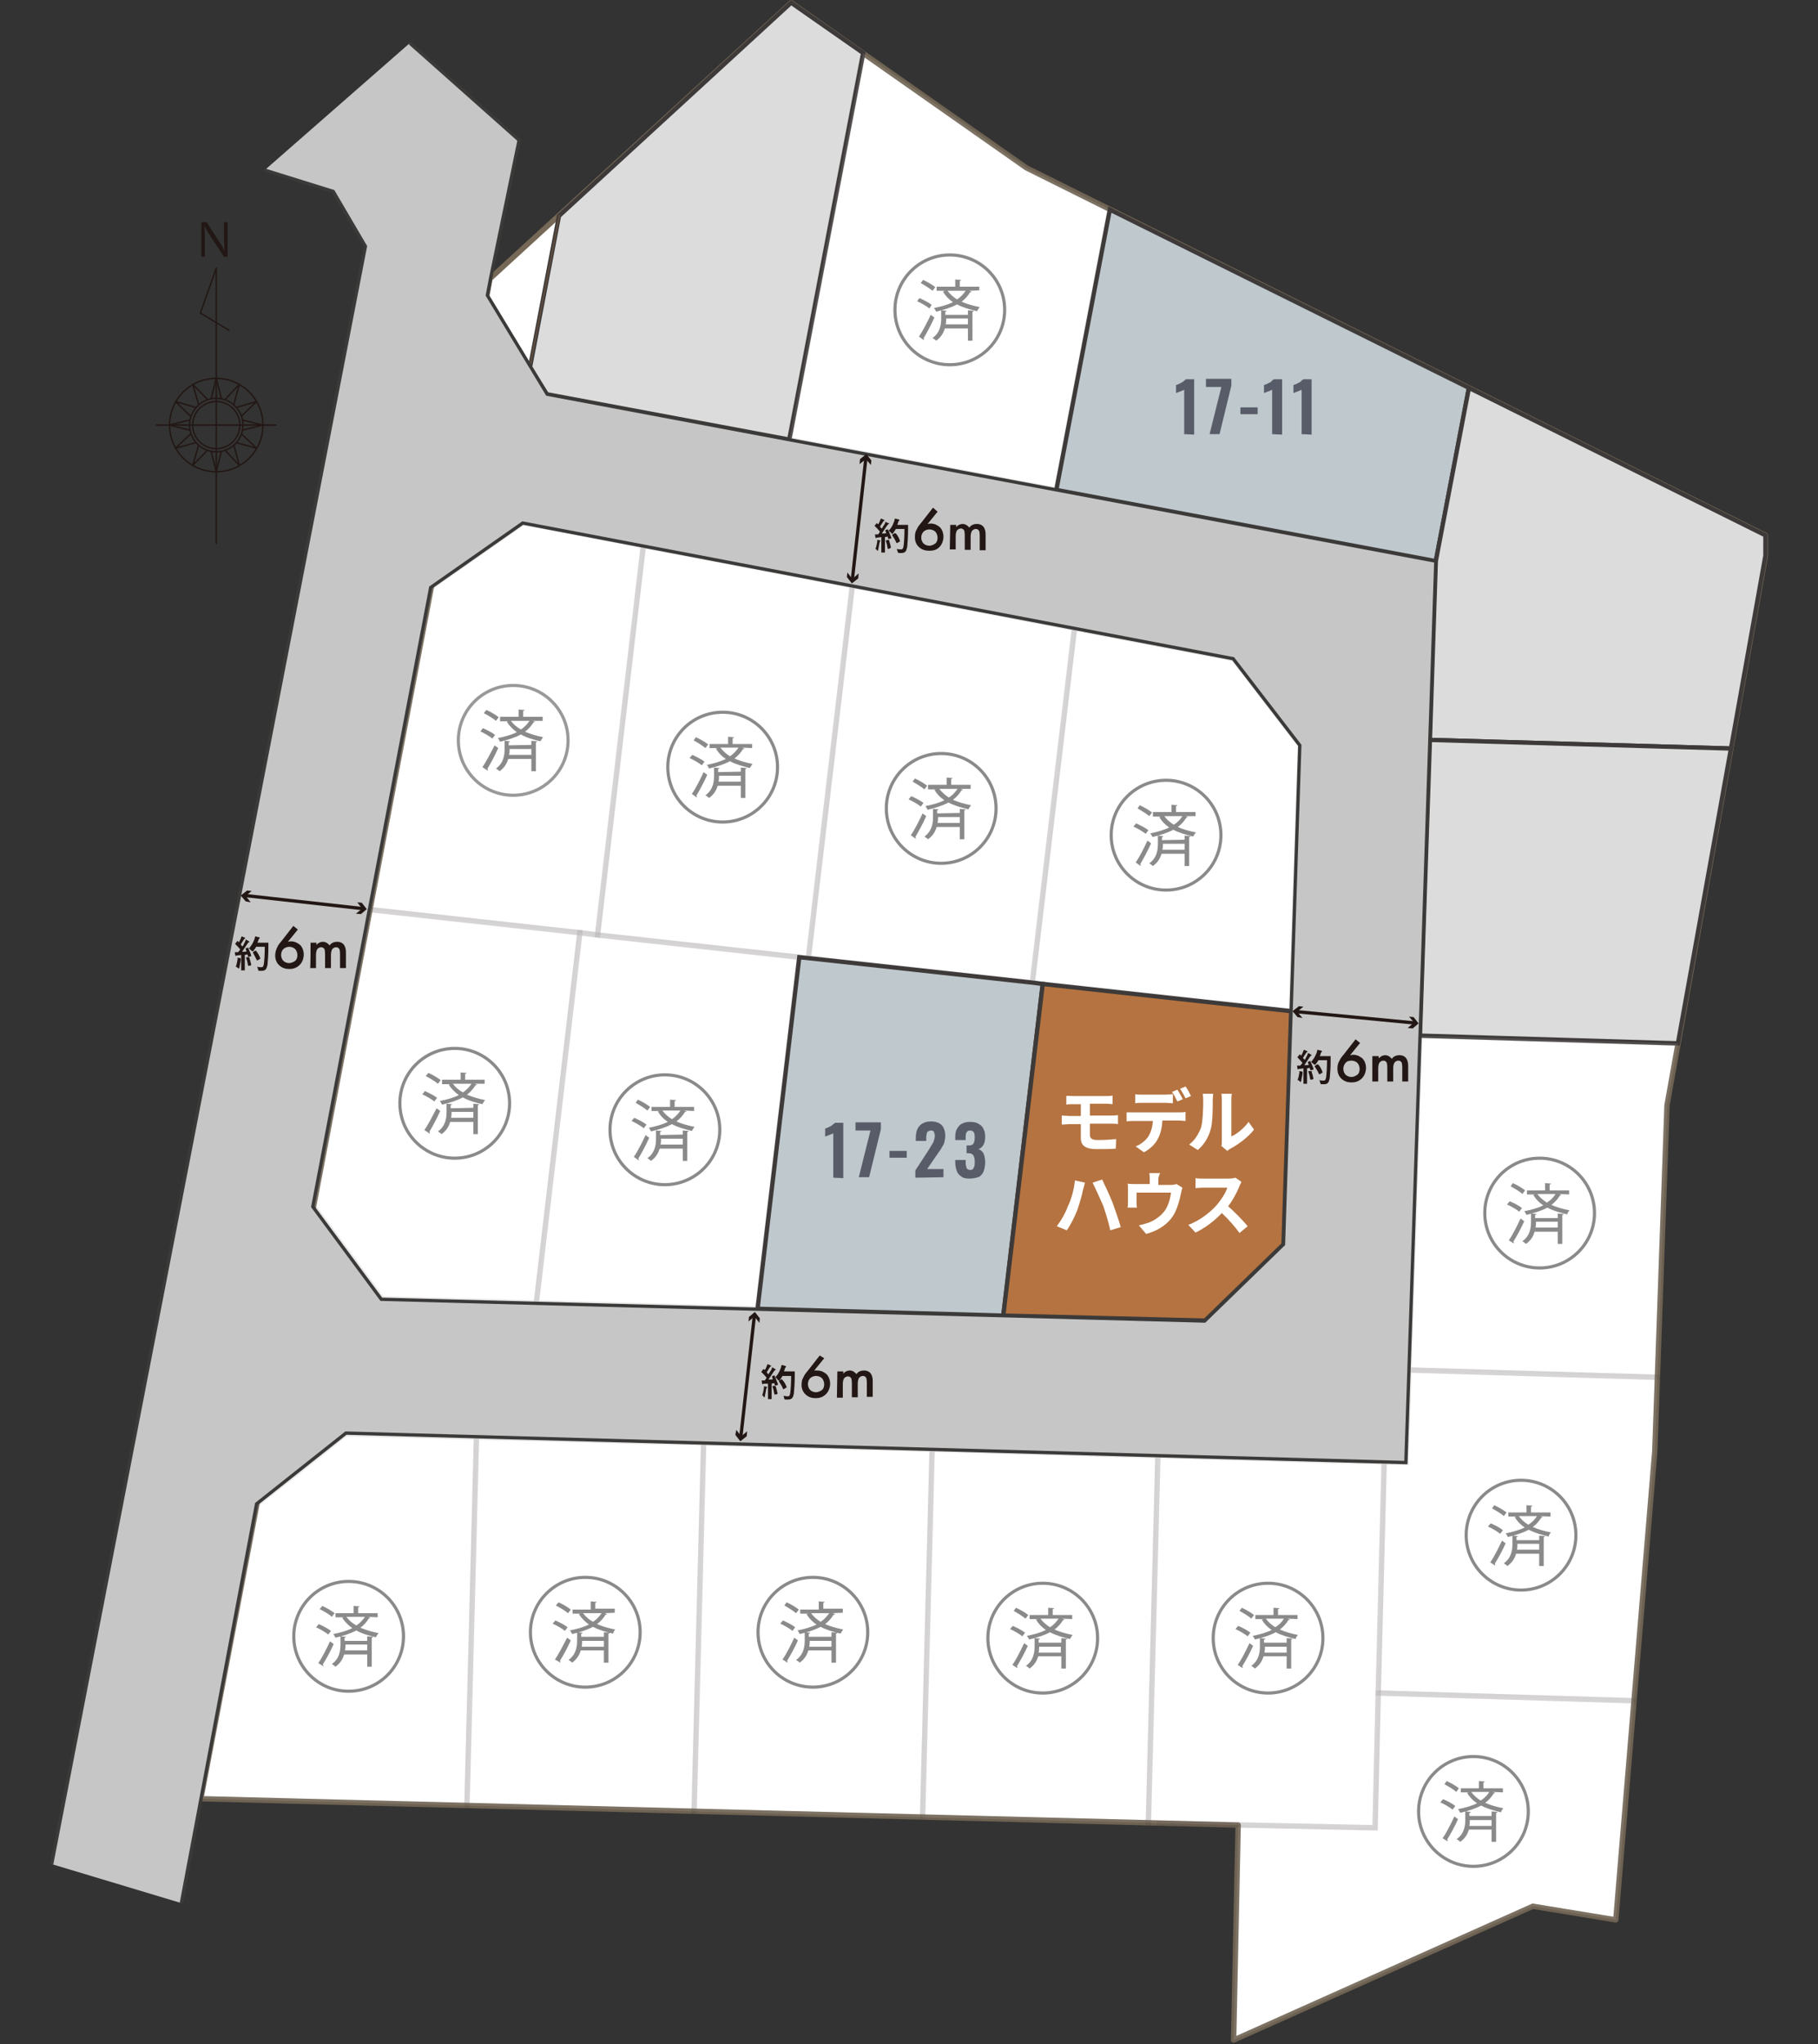 <?xml version="1.0" encoding="utf-8"?>
<!-- Generator: Adobe Illustrator 28.1.0, SVG Export Plug-In . SVG Version: 6.00 Build 0)  -->
<svg version="1.1" id="レイヤー_1" xmlns="http://www.w3.org/2000/svg" xmlns:xlink="http://www.w3.org/1999/xlink" x="0px"
	 y="0px" viewBox="0 0 401 450.6" style="enable-background:new 0 0 401 450.6;" xml:space="preserve">
<rect x="0" y="0" width="401" height="450.6" fill="#333333" stroke="none"/>
<style type="text/css">
	.st0{fill:#FFFFFF;}
	.st1{fill:none;stroke:#756856;stroke-width:1.18;stroke-linecap:round;stroke-linejoin:round;}
	.st2{opacity:0.14;fill:#060001;enable-background:new    ;}
	.st3{fill:none;stroke:#3D3A39;stroke-width:0.95;stroke-miterlimit:10;}
	.st4{opacity:0.12;fill:#FFFFFF;stroke:#3D3A39;stroke-width:1.18;stroke-miterlimit:10;enable-background:new    ;}
	.st5{fill:#DDE8EC;}
	.st6{fill:#C88047;}
	.st7{opacity:0.1;fill:#060001;enable-background:new    ;}
	.st8{fill:none;stroke:#5D4C3F;stroke-width:0.37;stroke-miterlimit:10;}
	.st9{fill:#D7D7D7;}
	.st10{opacity:0.2;fill:#838483;enable-background:new    ;}
	.st11{fill:none;stroke:#3B3A39;stroke-width:0.73;stroke-miterlimit:10;}
	.st12{fill:none;stroke:#221714;stroke-width:0.31;stroke-linecap:round;stroke-linejoin:round;}
	.st13{fill:#221714;}
	.st14{fill:none;stroke:#8A8A8A;stroke-width:0.69;stroke-miterlimit:10;}
	.st15{fill:#8A8A8A;}
	.st16{fill:none;stroke:#99999A;stroke-width:0.69;stroke-miterlimit:10;}
	.st17{fill:#585C69;}
	.st18{fill:none;}
	.st19{fill:none;stroke:#221714;stroke-width:0.73;stroke-miterlimit:10;}
</style>
<g>
	<g id="_レイヤー_2">
		<g id="_レイヤー_3">
			<g>
				<g>
					<polygon class="st0" points="44.3,396.5 108.1,61.4 174.5,0.6 226.4,37 389.4,118 389.4,122.5 367.7,243.6 365,319.9 
						356.4,423.2 338.1,420.2 272.1,449.7 273.1,402.3 					"/>
					<polygon class="st1" points="44.3,396.5 108.1,61.4 174.5,0.6 226.4,37 389.4,118 389.4,122.5 367.7,243.6 365,319.9 
						356.4,423.2 338.1,420.2 272.1,449.7 273.1,402.3 					"/>
				</g>
				<g>
					<g>
						<polygon class="st0" points="190.4,11.7 174.1,96.9 120.6,86.9 116.9,81 123.3,47.6 174.5,0.6 						"/>
						<g>
							<polygon class="st2" points="190.4,11.7 174.1,96.9 120.6,86.9 116.9,81 123.3,47.6 174.5,0.6 							"/>
						</g>
					</g>
					<polygon class="st3" points="190.4,11.7 174.1,96.9 120.6,86.9 116.9,81 123.3,47.6 174.5,0.6 					"/>
				</g>
				<polygon class="st4" points="244.8,46.2 233,108 174.1,96.9 190.4,11.7 226.4,37 				"/>
				<g>
					<g>
						<polygon class="st5" points="324,85.5 316.7,123.7 233,108 244.8,46.2 						"/>
						<g>
							<polygon class="st2" points="324,85.5 316.7,123.7 233,108 244.8,46.2 							"/>
						</g>
					</g>
					<polygon class="st3" points="324,85.5 316.7,123.7 233,108 244.8,46.2 					"/>
				</g>
				<g>
					<g>
						<polygon class="st0" points="389.4,118 389.4,122.5 381.8,165 315.4,163.1 316.7,123.7 324,85.5 						"/>
						<g>
							<polygon class="st2" points="389.4,118 389.4,122.5 381.8,165 315.4,163.1 316.7,123.7 324,85.5 							"/>
						</g>
					</g>
					<polygon class="st3" points="389.4,118 389.4,122.5 381.8,165 315.4,163.1 316.7,123.7 324,85.5 					"/>
				</g>
				<g>
					<g>
						<polygon class="st0" points="381.8,165 370.1,230 313.2,228.3 315.4,163.1 						"/>
						<g>
							<polygon class="st2" points="381.8,165 370.1,230 313.2,228.3 315.4,163.1 							"/>
						</g>
					</g>
					<polygon class="st3" points="381.8,165 370.1,230 313.2,228.3 315.4,163.1 					"/>
				</g>
				<polygon class="st4" points="370.1,230 367.7,243.6 365.6,303.6 310.8,302 313.2,228.3 				"/>
				<polygon class="st4" points="365.6,303.6 365,319.9 360.4,374.9 304,373.2 305.3,322.3 310.1,322.4 310.8,302 				"/>
				<polygon class="st4" points="360.4,374.9 356.4,423.2 338.1,420.2 272.1,449.7 273.1,402.3 255.1,401.9 303.3,402.9 304,373.2 
									"/>
				<polygon class="st4" points="286.8,164.3 284.8,222.9 230,216.9 227.7,216.6 237,138.5 272.1,145.2 				"/>
				<polygon class="st4" points="237,138.5 227.7,216.6 178.3,211.2 188,129.1 				"/>
				<polygon class="st4" points="188,129.1 178.3,211.2 176.3,211 131.8,206.1 141.9,120.3 				"/>
				<polygon class="st4" points="141.9,120.3 131.8,206.1 127.9,205.6 81.6,200.5 95.1,129.4 115.4,115.2 				"/>
				<polygon class="st4" points="127.9,205.6 118.3,287.2 84.2,286.3 69.2,266 81.6,200.5 				"/>
				<polygon class="st4" points="176.3,211 167.1,288.5 118.3,287.2 127.9,205.6 131.8,206.1 				"/>
				<g>
					<g>
						<polygon class="st5" points="230,216.9 221.3,290 167.1,288.5 176.3,211 178.3,211.2 227.7,216.6 						"/>
						<g>
							<polygon class="st2" points="230,216.9 221.3,290 167.1,288.5 176.3,211 178.3,211.2 227.7,216.6 							"/>
						</g>
					</g>
					<polygon class="st3" points="230,216.9 221.3,290 167.1,288.5 176.3,211 178.3,211.2 227.7,216.6 					"/>
				</g>
				<g>
					<g>
						<polygon class="st6" points="284.8,222.9 283.1,274.3 265.8,291.1 221.3,290 230,216.9 						"/>
						<g>
							<polygon class="st7" points="284.8,222.9 283.1,274.3 265.8,291.1 221.3,290 230,216.9 							"/>
						</g>
					</g>
					<polygon class="st3" points="284.8,222.9 283.1,274.3 265.8,291.1 221.3,290 230,216.9 					"/>
				</g>
				<polygon class="st4" points="105.1,316.8 103,398 44.3,396.5 56.7,331.5 76.3,316 				"/>
				<polygon class="st4" points="155.2,318.1 153.1,399.3 103,398 105.1,316.8 				"/>
				<polygon class="st4" points="205.6,319.5 203.5,400.6 153.1,399.3 155.2,318.1 				"/>
				<polygon class="st4" points="255.4,320.9 253.3,401.8 203.5,400.6 205.6,319.5 				"/>
				<polygon class="st4" points="305.3,322.3 304,373.2 303.3,402.9 255.1,401.9 253.3,401.8 255.4,320.9 				"/>
				<line class="st8" x1="116.9" y1="80.8" x2="123.4" y2="47.3"/>
				<g>
					<g>
						<path class="st9" d="M58.4,37.5l15.1,4.7l7.1,12.1L11.4,410.9l28.6,8.6l16.6-88l19.7-15.6l233.8,6.5l6.6-198.7l-196-36.8
							l-13.2-21.8l0.7-3.7l6.3-30.5L90.4,9.5L58.4,37.5L58.4,37.5z M283.1,274.3l-17.4,16.9l-181.6-4.8l-15.1-20.4l26-136.5
							l20.3-14.2l156.7,29.9l14.7,19.1L283.1,274.3L283.1,274.3z"/>
						<g>
							<path class="st10" d="M58.4,37.5l15.1,4.7l7.1,12.1L11.4,410.9l28.6,8.6l16.6-88l19.7-15.6l233.8,6.5l6.6-198.7l-196-36.8
								l-13.2-21.8l0.7-3.7l6.3-30.5L90.4,9.5L58.4,37.5L58.4,37.5z M283.1,274.3l-17.4,16.9l-181.6-4.8l-15.1-20.4l26-136.5
								l20.3-14.2l156.7,29.9l14.7,19.1L283.1,274.3L283.1,274.3z"/>
						</g>
					</g>
					<path class="st11" d="M40,419.5l16.6-88l19.7-15.6l233.8,6.5l6.6-198.7l-196-36.8l-13.2-21.8l0.7-3.7l6.3-30.5L90.4,9.5
						 M58.4,37.5l15.1,4.7l7.1,12.1L11.4,410.9 M283.1,274.3l-17.4,16.9l-181.6-4.8l-15.1-20.4l26-136.5l20.3-14.2l156.7,29.9
						l14.7,19.1L283.1,274.3L283.1,274.3z"/>
				</g>
				<g>
					<polyline class="st12" points="47.7,119.8 47.7,59.1 44.2,69 50.5,72.8 					"/>
					<g>
						<g>
							<circle class="st12" cx="47.7" cy="93.7" r="10.3"/>
							<circle class="st12" cx="47.7" cy="93.7" r="5.9"/>
							<circle class="st12" cx="47.7" cy="93.7" r="5.2"/>
							<polyline class="st12" points="48.8,87.8 47.7,83.3 46.6,87.8 							"/>
							<polyline class="st12" points="45.7,88 42.5,84.7 43.8,89.1 							"/>
							<polyline class="st12" points="43.1,89.8 38.7,88.5 42,91.7 							"/>
							<polyline class="st12" points="41.8,92.6 37.3,93.7 41.8,94.8 							"/>
							<polyline class="st12" points="42,95.7 38.7,98.8 43.1,97.6 							"/>
							<polyline class="st12" points="43.8,98.2 42.5,102.6 45.7,99.3 							"/>
							<polyline class="st12" points="46.6,99.6 47.7,104 48.8,99.6 							"/>
							<polyline class="st12" points="49.7,99.3 52.8,102.6 51.6,98.2 							"/>
							<polyline class="st12" points="52.2,97.6 56.6,98.8 53.3,95.7 							"/>
							<polyline class="st12" points="53.5,94.8 58,93.7 53.5,92.6 							"/>
							<polyline class="st12" points="53.3,91.7 56.6,88.5 52.2,89.8 							"/>
							<polyline class="st12" points="51.6,89.1 52.8,84.7 49.7,88 							"/>
						</g>
						<line class="st12" x1="34.5" y1="93.7" x2="60.8" y2="93.7"/>
					</g>
					<path class="st13" d="M44.4,49h1.2l2.9,4.5c0.4,0.5,0.7,1.2,1,1.8h0c0-1.3-0.1-2.1-0.1-2.6V49h0.8v7.6h-0.8l-3.4-5.2
						c-0.3-0.5-0.6-1-0.9-1.6h0c0,0.7,0.1,1.7,0.1,2.7v4.1h-0.8L44.4,49L44.4,49z"/>
				</g>
				<g>
					<circle class="st14" cx="209.5" cy="68.3" r="12.1"/>
					<path class="st15" d="M202.8,65.7c0.9,0.4,2.1,1,2.7,1.5L205,68c-0.6-0.5-1.8-1.2-2.7-1.6L202.8,65.7z M202.7,74.2
						c0.8-1.2,1.8-3.1,2.6-4.8l0.8,0.6c-0.7,1.6-1.7,3.4-2.4,4.6c0.1,0.1,0.1,0.2,0.1,0.2s0,0.1,0,0.2L202.7,74.2L202.7,74.2z
						 M203.6,61.7c0.9,0.4,2.1,1.1,2.7,1.6l-0.6,0.8c-0.6-0.5-1.7-1.2-2.6-1.7L203.6,61.7L203.6,61.7z M213.5,69.3v-0.9l1.3,0.1
						c0,0.1-0.1,0.2-0.3,0.2v6.4h-1v-2.7h-5.1c-0.3,1-0.8,1.9-1.9,2.7c-0.2-0.2-0.5-0.4-0.8-0.6c1.7-1.2,1.9-3,1.9-4.3v-1.8l1.2,0.1
						c0,0.1-0.1,0.2-0.3,0.2v0.7H213.5L213.5,69.3z M213.8,64.1l0.5,0.2c0,0.1-0.1,0.1-0.3,0.1c-0.5,0.8-1.1,1.5-1.9,2.1
						c1.1,0.5,2.5,0.9,4,1.2c-0.2,0.2-0.4,0.6-0.6,0.9c-1.6-0.4-3.1-0.8-4.4-1.5c-1.3,0.7-2.9,1.2-4.6,1.6c-0.1-0.2-0.3-0.6-0.5-0.8
						c1.5-0.3,3-0.7,4.2-1.3c-0.9-0.6-1.6-1.3-2.2-2.3l0.4-0.2h-1.8v-0.9h4.1v-1.6l1.3,0.1c0,0.1-0.1,0.2-0.3,0.2v1.3h4.3V64
						L213.8,64.1L213.8,64.1z M208.7,70.2c0,0.3,0,0.8-0.1,1.3h4.9v-1.3H208.7z M209,64.1c0.6,0.8,1.3,1.4,2.1,1.9
						c0.8-0.5,1.4-1.2,1.9-1.9H209L209,64.1z"/>
				</g>
				<g>
					<circle class="st14" cx="207.6" cy="178.2" r="12.1"/>
					<path class="st15" d="M201,175.5c0.9,0.4,2.1,1,2.7,1.5l-0.6,0.8c-0.6-0.5-1.8-1.2-2.7-1.6L201,175.5z M200.9,184.1
						c0.8-1.1,1.8-3.1,2.6-4.8l0.8,0.6c-0.7,1.6-1.7,3.4-2.4,4.6c0.1,0.1,0.1,0.1,0.1,0.2s0,0.1,0,0.2L200.9,184.1L200.9,184.1z
						 M201.8,171.6c0.9,0.4,2.1,1.1,2.7,1.6l-0.6,0.8c-0.6-0.5-1.7-1.2-2.6-1.7L201.8,171.6L201.8,171.6z M211.7,179.2v-0.9l1.3,0.1
						c0,0.1-0.1,0.2-0.3,0.2v6.4h-1v-2.7h-5.1c-0.3,1-0.8,1.9-1.9,2.7c-0.2-0.2-0.5-0.4-0.8-0.6c1.7-1.2,1.9-3,1.9-4.3v-1.8l1.2,0.1
						c0,0.1-0.1,0.2-0.3,0.2v0.7L211.7,179.2L211.7,179.2z M211.9,173.9l0.5,0.2c0,0.1-0.1,0.1-0.3,0.1c-0.5,0.8-1.1,1.5-1.9,2.1
						c1.1,0.5,2.5,0.9,4,1.2c-0.2,0.2-0.4,0.6-0.6,0.9c-1.6-0.4-3.1-0.8-4.4-1.5c-1.3,0.7-2.9,1.2-4.6,1.6c-0.1-0.2-0.3-0.6-0.5-0.8
						c1.5-0.3,3-0.7,4.2-1.3c-0.9-0.6-1.6-1.3-2.2-2.3l0.4-0.1h-1.8V173h4.1v-1.6l1.3,0.1c0,0.1-0.1,0.2-0.3,0.2v1.3h4.3v0.9
						L211.9,173.9L211.9,173.9z M206.9,180.1c0,0.3,0,0.8-0.1,1.3h4.9v-1.3H206.9z M207.2,173.9c0.6,0.8,1.3,1.4,2.1,1.9
						c0.8-0.5,1.4-1.2,1.9-1.9H207.2L207.2,173.9z"/>
				</g>
				<g>
					<circle class="st14" cx="257.2" cy="184.1" r="12.1"/>
					<path class="st15" d="M250.6,181.5c0.9,0.4,2.1,1,2.7,1.5l-0.6,0.8c-0.6-0.5-1.8-1.2-2.7-1.6L250.6,181.5z M250.5,190.1
						c0.8-1.1,1.8-3.1,2.6-4.8l0.8,0.6c-0.7,1.6-1.7,3.4-2.4,4.6c0.1,0.1,0.1,0.1,0.1,0.2s0,0.1,0,0.2L250.5,190.1L250.5,190.1z
						 M251.4,177.5c0.9,0.4,2.1,1.1,2.7,1.6l-0.6,0.8c-0.6-0.5-1.7-1.2-2.6-1.7L251.4,177.5L251.4,177.5z M261.3,185.1v-0.9l1.3,0.1
						c0,0.1-0.1,0.2-0.3,0.2v6.4h-1v-2.7h-5.1c-0.3,1-0.8,1.9-1.9,2.7c-0.2-0.2-0.5-0.4-0.8-0.6c1.7-1.2,1.9-3,1.9-4.3v-1.8l1.2,0.1
						c0,0.1-0.1,0.2-0.3,0.2v0.7L261.3,185.1L261.3,185.1z M261.5,179.9l0.5,0.2c0,0.1-0.1,0.1-0.3,0.1c-0.5,0.8-1.1,1.5-1.9,2.1
						c1.1,0.5,2.5,0.9,4,1.2c-0.2,0.2-0.5,0.6-0.6,0.9c-1.6-0.4-3.1-0.8-4.4-1.5c-1.3,0.7-2.9,1.2-4.6,1.6c-0.1-0.2-0.3-0.6-0.5-0.8
						c1.5-0.3,3-0.7,4.2-1.3c-0.9-0.6-1.6-1.3-2.2-2.3l0.4-0.1h-1.8V179h4.1v-1.6l1.3,0.1c0,0.1-0.1,0.2-0.3,0.2v1.3h4.3v0.9
						L261.5,179.9L261.5,179.9z M256.5,186c0,0.3,0,0.8-0.1,1.3h4.9V186H256.5z M256.8,179.9c0.6,0.8,1.3,1.4,2.1,1.9
						c0.8-0.5,1.5-1.2,1.9-1.9H256.8L256.8,179.9z"/>
				</g>
				<g>
					<circle class="st16" cx="113.2" cy="163.2" r="12.1"/>
					<path class="st15" d="M106.5,160.5c0.9,0.4,2.1,1,2.7,1.5l-0.6,0.8c-0.6-0.5-1.8-1.2-2.7-1.6
						C106,161.3,106.5,160.5,106.5,160.5z M106.4,169.1c0.8-1.1,1.8-3.1,2.7-4.8l0.8,0.6c-0.7,1.6-1.7,3.4-2.4,4.6
						c0.1,0.1,0.1,0.1,0.1,0.2s0,0.1,0,0.2L106.4,169.1L106.4,169.1z M107.3,156.5c0.9,0.4,2.1,1.1,2.7,1.6l-0.6,0.8
						c-0.6-0.5-1.7-1.2-2.7-1.7L107.3,156.5L107.3,156.5z M117.2,164.2v-0.9l1.3,0.1c0,0.1-0.1,0.2-0.3,0.2v6.4h-1v-2.7h-5.1
						c-0.3,1-0.8,1.9-1.9,2.7c-0.2-0.2-0.5-0.4-0.8-0.6c1.7-1.2,1.9-3,1.9-4.3v-1.8l1.2,0.1c0,0.1-0.1,0.2-0.3,0.2v0.7L117.2,164.2
						L117.2,164.2z M117.5,158.9l0.5,0.2c0,0.1-0.2,0.1-0.3,0.1c-0.5,0.8-1.1,1.5-1.9,2.1c1.2,0.5,2.5,0.9,4,1.2
						c-0.2,0.2-0.4,0.6-0.6,0.9c-1.7-0.4-3.1-0.8-4.3-1.5c-1.3,0.7-2.9,1.2-4.6,1.6c-0.1-0.2-0.3-0.6-0.5-0.8c1.5-0.3,3-0.7,4.2-1.3
						c-0.8-0.6-1.6-1.3-2.2-2.3l0.3-0.1h-1.8V158h4.1v-1.6l1.3,0.1c0,0.1-0.1,0.2-0.3,0.2v1.3h4.3v0.9L117.5,158.9L117.5,158.9z
						 M112.4,165.1c0,0.3,0,0.8-0.1,1.3h4.9v-1.3C117.2,165.1,112.4,165.1,112.4,165.1z M112.7,158.9c0.6,0.8,1.3,1.4,2.2,1.9
						c0.8-0.5,1.4-1.2,1.9-1.9C116.7,158.9,112.7,158.9,112.7,158.9z"/>
				</g>
				<g>
					<circle class="st14" cx="159.4" cy="169.1" r="12.1"/>
					<path class="st15" d="M152.7,166.4c0.9,0.4,2.1,1,2.7,1.5l-0.6,0.8c-0.6-0.5-1.8-1.2-2.7-1.6L152.7,166.4z M152.6,175
						c0.8-1.1,1.8-3.1,2.6-4.8l0.8,0.6c-0.7,1.6-1.7,3.4-2.4,4.6c0.1,0.1,0.1,0.1,0.1,0.2s0,0.1,0,0.2L152.6,175L152.6,175z
						 M153.5,162.5c0.9,0.4,2.1,1.1,2.7,1.6l-0.6,0.8c-0.6-0.5-1.7-1.2-2.6-1.7L153.5,162.5L153.5,162.5z M163.4,170.1v-0.9l1.3,0.1
						c0,0.1-0.1,0.2-0.3,0.2v6.4h-1v-2.7h-5.1c-0.3,1-0.8,1.9-1.9,2.7c-0.2-0.2-0.5-0.4-0.8-0.6c1.7-1.2,1.9-3,1.9-4.3v-1.8l1.2,0.1
						c0,0.1-0.1,0.2-0.3,0.2v0.7L163.4,170.1L163.4,170.1z M163.7,164.8l0.5,0.2c0,0.1-0.1,0.1-0.3,0.1c-0.5,0.8-1.1,1.5-1.9,2.1
						c1.1,0.5,2.5,0.9,4,1.2c-0.2,0.2-0.4,0.6-0.6,0.9c-1.6-0.4-3.1-0.8-4.4-1.5c-1.3,0.7-2.9,1.2-4.6,1.6c-0.1-0.2-0.3-0.6-0.5-0.8
						c1.5-0.3,3-0.7,4.2-1.3c-0.9-0.6-1.6-1.3-2.2-2.3l0.4-0.1h-1.8v-0.9h4.1v-1.6l1.3,0.1c0,0.1-0.1,0.2-0.3,0.2v1.3h4.3v0.9
						L163.7,164.8L163.7,164.8z M158.6,171c0,0.3,0,0.8-0.1,1.3h4.9V171H158.6z M158.9,164.8c0.6,0.8,1.3,1.4,2.1,1.9
						c0.8-0.5,1.4-1.2,1.9-1.9H158.9L158.9,164.8z"/>
				</g>
				<g>
					<circle class="st14" cx="179.3" cy="359.8" r="12.1"/>
					<path class="st15" d="M172.7,357.2c0.9,0.4,2.1,1,2.7,1.5l-0.6,0.8c-0.6-0.5-1.8-1.2-2.7-1.6L172.7,357.2z M172.6,365.8
						c0.8-1.1,1.8-3.1,2.6-4.8l0.8,0.6c-0.7,1.6-1.7,3.4-2.4,4.5c0.1,0.1,0.1,0.1,0.1,0.2s0,0.1,0,0.2L172.6,365.8L172.6,365.8z
						 M173.5,353.2c0.9,0.4,2.1,1.1,2.7,1.6l-0.6,0.8c-0.6-0.5-1.7-1.2-2.6-1.7L173.5,353.2L173.5,353.2z M183.4,360.8v-1l1.3,0.1
						c0,0.1-0.1,0.2-0.3,0.2v6.4h-1v-2.7h-5.1c-0.3,1-0.8,1.9-1.9,2.7c-0.2-0.2-0.5-0.4-0.8-0.6c1.7-1.2,1.9-3,1.9-4.3v-1.8l1.2,0.1
						c0,0.1-0.1,0.2-0.3,0.2v0.7L183.4,360.8L183.4,360.8z M183.7,355.6l0.5,0.2c0,0.1-0.1,0.1-0.3,0.1c-0.5,0.8-1.1,1.5-1.9,2.1
						c1.1,0.5,2.5,0.9,4,1.2c-0.2,0.2-0.4,0.6-0.6,0.9c-1.6-0.4-3.1-0.8-4.4-1.5c-1.3,0.7-2.9,1.2-4.6,1.6c-0.1-0.2-0.3-0.6-0.5-0.8
						c1.5-0.3,3-0.7,4.2-1.3c-0.9-0.6-1.6-1.3-2.2-2.3l0.4-0.1h-1.8v-0.9h4.1V353l1.3,0.1c0,0.1-0.1,0.2-0.3,0.2v1.3h4.3v0.9
						L183.7,355.6L183.7,355.6z M178.6,361.7c0,0.3,0,0.8-0.1,1.3h4.9v-1.3H178.6z M178.9,355.6c0.6,0.8,1.3,1.4,2.1,1.9
						c0.8-0.5,1.4-1.2,1.9-1.9H178.9L178.9,355.6z"/>
				</g>
				<g>
					<circle class="st14" cx="230" cy="361.1" r="12.1"/>
					<path class="st15" d="M223.4,358.4c0.9,0.4,2.1,1,2.7,1.5l-0.6,0.8c-0.6-0.5-1.8-1.2-2.7-1.6L223.4,358.4z M223.3,367
						c0.8-1.1,1.8-3.1,2.6-4.8l0.8,0.6c-0.7,1.6-1.7,3.4-2.4,4.5c0.1,0.1,0.1,0.1,0.1,0.2s0,0.1,0,0.2L223.3,367L223.3,367z
						 M224.1,354.4c0.9,0.4,2.1,1.1,2.7,1.6l-0.6,0.8c-0.6-0.5-1.7-1.2-2.6-1.7L224.1,354.4L224.1,354.4z M234.1,362.1v-1l1.3,0.1
						c0,0.1-0.1,0.2-0.3,0.2v6.4h-1v-2.7H229c-0.3,1-0.8,1.9-1.9,2.7c-0.2-0.2-0.5-0.4-0.8-0.6c1.7-1.2,1.9-3,1.9-4.3v-1.8l1.2,0.1
						c0,0.1-0.1,0.2-0.3,0.2v0.7L234.1,362.1L234.1,362.1z M234.3,356.8l0.5,0.2c0,0.1-0.1,0.1-0.3,0.1c-0.5,0.8-1.1,1.5-1.9,2.1
						c1.1,0.5,2.5,0.9,4,1.2c-0.2,0.2-0.4,0.6-0.6,0.9c-1.6-0.4-3.1-0.8-4.4-1.5c-1.3,0.7-2.9,1.2-4.6,1.6c-0.1-0.2-0.3-0.6-0.5-0.8
						c1.5-0.3,3-0.7,4.2-1.3c-0.9-0.6-1.6-1.3-2.2-2.3l0.4-0.1h-1.8v-0.9h4.1v-1.6l1.3,0.1c0,0.1-0.1,0.2-0.3,0.2v1.3h4.3v0.9
						L234.3,356.8L234.3,356.8z M229.2,363c0,0.3,0,0.8-0.1,1.3h4.9V363H229.2z M229.5,356.8c0.6,0.8,1.3,1.4,2.1,1.9
						c0.8-0.5,1.4-1.2,1.9-1.9H229.5L229.5,356.8z"/>
				</g>
				<g>
					<circle class="st14" cx="279.7" cy="361.1" r="12.1"/>
					<path class="st15" d="M273.1,358.4c1,0.4,2.1,1,2.7,1.5l-0.6,0.8c-0.6-0.5-1.8-1.2-2.7-1.6L273.1,358.4z M273,367
						c0.8-1.1,1.8-3.1,2.6-4.8l0.8,0.6c-0.7,1.6-1.7,3.4-2.4,4.5c0.1,0.1,0.1,0.1,0.1,0.2s0,0.1,0,0.2L273,367L273,367z
						 M273.9,354.4c0.9,0.4,2.1,1.1,2.7,1.6l-0.6,0.8c-0.5-0.5-1.7-1.2-2.6-1.7L273.9,354.4L273.9,354.4z M283.8,362.1v-1l1.3,0.1
						c0,0.1-0.1,0.2-0.3,0.2v6.4h-1v-2.7h-5.1c-0.3,1-0.8,1.9-1.9,2.7c-0.2-0.2-0.5-0.4-0.8-0.6c1.7-1.2,1.9-3,1.9-4.3v-1.8l1.2,0.1
						c0,0.1-0.1,0.2-0.3,0.2v0.7L283.8,362.1L283.8,362.1z M284,356.8l0.5,0.2c0,0.1-0.1,0.1-0.3,0.1c-0.5,0.8-1.1,1.5-1.9,2.1
						c1.1,0.5,2.5,0.9,4,1.2c-0.2,0.2-0.5,0.6-0.5,0.9c-1.6-0.4-3.1-0.8-4.4-1.5c-1.3,0.7-2.9,1.2-4.6,1.6c-0.1-0.2-0.3-0.6-0.5-0.8
						c1.5-0.3,3-0.7,4.2-1.3c-0.9-0.6-1.6-1.3-2.2-2.3l0.4-0.1h-1.8v-0.9h4v-1.6l1.3,0.1c0,0.1-0.1,0.2-0.3,0.2v1.3h4.3v0.9
						L284,356.8L284,356.8z M279,363c0,0.3,0,0.8-0.1,1.3h4.9V363H279z M279.2,356.8c0.6,0.8,1.3,1.4,2.1,1.9
						c0.8-0.5,1.5-1.2,1.9-1.9H279.2z"/>
				</g>
				<g>
					<circle class="st14" cx="339.6" cy="267.4" r="12.1"/>
					<path class="st15" d="M333,264.8c1,0.4,2.1,1,2.7,1.5l-0.6,0.8c-0.6-0.5-1.8-1.2-2.7-1.6L333,264.8z M332.8,273.4
						c0.8-1.1,1.8-3.1,2.6-4.8l0.8,0.6c-0.7,1.6-1.7,3.4-2.4,4.5c0.1,0.1,0.1,0.1,0.1,0.2s0,0.1,0,0.2L332.8,273.4L332.8,273.4z
						 M333.7,260.8c0.9,0.4,2.1,1.1,2.7,1.6l-0.6,0.8c-0.5-0.5-1.7-1.2-2.6-1.7L333.7,260.8L333.7,260.8z M343.6,268.5v-1l1.3,0.1
						c0,0.1-0.1,0.2-0.3,0.2v6.4h-1v-2.7h-5.1c-0.3,1-0.8,1.9-1.9,2.7c-0.2-0.2-0.5-0.4-0.8-0.6c1.7-1.2,1.9-3,1.9-4.3v-1.8l1.2,0.1
						c0,0.1-0.1,0.2-0.3,0.2v0.7L343.6,268.5L343.6,268.5z M343.9,263.2l0.5,0.2c0,0.1-0.1,0.1-0.3,0.1c-0.5,0.8-1.1,1.5-1.9,2.1
						c1.1,0.5,2.5,0.9,4,1.2c-0.2,0.2-0.5,0.6-0.5,0.9c-1.6-0.4-3.1-0.8-4.4-1.5c-1.3,0.7-2.9,1.2-4.6,1.6c-0.1-0.2-0.3-0.6-0.5-0.8
						c1.5-0.3,3-0.7,4.2-1.3c-0.9-0.6-1.6-1.3-2.2-2.3l0.4-0.1h-1.8v-0.9h4v-1.6l1.3,0.1c0,0.1-0.1,0.2-0.3,0.2v1.3h4.3v0.9
						L343.9,263.2L343.9,263.2z M338.8,269.3c0,0.3,0,0.8-0.1,1.3h4.9v-1.3H338.8z M339.1,263.2c0.6,0.8,1.3,1.4,2.1,1.9
						c0.8-0.5,1.5-1.2,1.9-1.9H339.1z"/>
				</g>
				<g>
					<circle class="st14" cx="335.5" cy="338.4" r="12.1"/>
					<path class="st15" d="M328.8,335.8c1,0.4,2.1,1,2.7,1.5l-0.6,0.8c-0.6-0.5-1.8-1.2-2.7-1.6L328.8,335.8z M328.7,344.4
						c0.8-1.1,1.8-3.1,2.6-4.8l0.8,0.6c-0.7,1.6-1.7,3.4-2.4,4.5c0.1,0.1,0.1,0.1,0.1,0.2s0,0.1,0,0.2L328.7,344.4L328.7,344.4z
						 M329.6,331.8c0.9,0.4,2.1,1.1,2.7,1.6l-0.6,0.8c-0.5-0.5-1.7-1.2-2.6-1.7L329.6,331.8L329.6,331.8z M339.5,339.5v-1l1.3,0.1
						c0,0.1-0.1,0.2-0.3,0.2v6.4h-1v-2.7h-5.1c-0.3,1-0.8,1.9-1.9,2.7c-0.2-0.2-0.5-0.4-0.8-0.6c1.7-1.2,1.9-3,1.9-4.3v-1.8l1.2,0.1
						c0,0.1-0.1,0.2-0.3,0.2v0.7L339.5,339.5L339.5,339.5z M339.8,334.2l0.5,0.2c0,0.1-0.1,0.1-0.3,0.1c-0.5,0.8-1.1,1.5-1.9,2.1
						c1.1,0.5,2.5,0.9,4,1.2c-0.2,0.2-0.5,0.6-0.5,0.9c-1.6-0.4-3.1-0.8-4.4-1.5c-1.3,0.7-2.9,1.2-4.6,1.6c-0.1-0.2-0.3-0.6-0.5-0.8
						c1.5-0.3,3-0.7,4.2-1.3c-0.9-0.6-1.6-1.3-2.2-2.3l0.4-0.1h-1.8v-0.9h4v-1.6l1.3,0.1c0,0.1-0.1,0.2-0.3,0.2v1.3h4.3v0.9
						L339.8,334.2L339.8,334.2z M334.7,340.3c0,0.3,0,0.8-0.1,1.3h4.9v-1.3H334.7z M335,334.2c0.6,0.8,1.3,1.4,2.1,1.9
						c0.8-0.5,1.5-1.2,1.9-1.9H335z"/>
				</g>
				<g>
					<circle class="st14" cx="325" cy="399.3" r="12.1"/>
					<path class="st15" d="M318.3,396.6c1,0.4,2.1,1,2.7,1.5l-0.6,0.8c-0.6-0.5-1.8-1.2-2.7-1.6L318.3,396.6z M318.2,405.2
						c0.8-1.1,1.8-3.1,2.6-4.8l0.8,0.6c-0.7,1.6-1.7,3.4-2.4,4.5c0.1,0.1,0.1,0.1,0.1,0.2s0,0.1,0,0.2L318.2,405.2L318.2,405.2z
						 M319.1,392.6c0.9,0.4,2.1,1.1,2.7,1.6l-0.6,0.8c-0.5-0.5-1.7-1.2-2.6-1.7L319.1,392.6L319.1,392.6z M329,400.3v-1l1.3,0.1
						c0,0.1-0.1,0.2-0.3,0.2v6.4h-1v-2.7H324c-0.3,1-0.8,1.9-1.9,2.7c-0.2-0.2-0.5-0.4-0.8-0.6c1.7-1.2,1.9-3,1.9-4.3v-1.8l1.2,0.1
						c0,0.1-0.1,0.2-0.3,0.2v0.7L329,400.3L329,400.3z M329.3,395l0.5,0.2c0,0.1-0.1,0.1-0.3,0.1c-0.5,0.8-1.1,1.5-1.9,2.1
						c1.1,0.5,2.5,0.9,4,1.2c-0.2,0.2-0.5,0.6-0.5,0.9c-1.6-0.4-3.1-0.8-4.4-1.5c-1.3,0.7-2.9,1.2-4.6,1.6c-0.1-0.2-0.3-0.6-0.5-0.8
						c1.5-0.3,3-0.7,4.2-1.3c-0.9-0.6-1.6-1.3-2.2-2.3l0.4-0.1h-1.8v-0.9h4v-1.6l1.3,0.1c0,0.1-0.1,0.2-0.3,0.2v1.3h4.3v0.9
						L329.3,395L329.3,395z M324.2,401.2c0,0.3,0,0.8-0.1,1.3h4.9v-1.3H324.2z M324.5,395c0.6,0.8,1.3,1.4,2.1,1.9
						c0.8-0.5,1.5-1.2,1.9-1.9H324.5z"/>
				</g>
				<g>
					<circle class="st14" cx="76.9" cy="360.7" r="12.1"/>
					<path class="st15" d="M70.3,358c0.9,0.4,2.1,1,2.7,1.5l-0.6,0.8c-0.6-0.5-1.8-1.2-2.7-1.6C69.7,358.8,70.3,358,70.3,358z
						 M70.2,366.6c0.8-1.1,1.8-3.1,2.6-4.8l0.8,0.6c-0.7,1.6-1.7,3.4-2.4,4.5c0.1,0.1,0.1,0.1,0.1,0.2s0,0.1,0,0.2L70.2,366.6
						L70.2,366.6z M71.1,354c0.9,0.4,2.1,1.1,2.7,1.6l-0.6,0.8c-0.5-0.5-1.7-1.2-2.7-1.7L71.1,354L71.1,354z M81,361.7v-1l1.3,0.1
						c0,0.1-0.1,0.2-0.3,0.2v6.4h-1v-2.7h-5.1c-0.3,1-0.8,1.9-1.9,2.7c-0.2-0.2-0.5-0.4-0.8-0.6c1.7-1.2,1.9-3,1.9-4.3v-1.8l1.2,0.1
						c0,0.1-0.1,0.2-0.3,0.2v0.7L81,361.7L81,361.7z M81.2,356.4l0.5,0.2c0,0.1-0.2,0.1-0.3,0.1c-0.5,0.8-1.1,1.5-1.9,2.1
						c1.2,0.5,2.5,0.9,4,1.2c-0.2,0.2-0.4,0.6-0.6,0.9c-1.7-0.4-3.1-0.8-4.3-1.5c-1.3,0.7-2.9,1.2-4.6,1.6c-0.1-0.2-0.3-0.6-0.5-0.8
						c1.5-0.3,3-0.7,4.2-1.3c-0.8-0.6-1.6-1.3-2.2-2.3l0.3-0.1H74v-0.9h4v-1.6l1.3,0.1c0,0.1-0.1,0.2-0.3,0.2v1.3h4.3v0.9
						L81.2,356.4L81.2,356.4z M76.2,362.5c0,0.3,0,0.8-0.1,1.3H81v-1.3C81,362.5,76.2,362.5,76.2,362.5z M76.4,356.4
						c0.6,0.8,1.3,1.4,2.2,1.9c0.8-0.5,1.4-1.2,1.9-1.9C80.5,356.4,76.5,356.4,76.4,356.4z"/>
				</g>
				<g>
					<circle class="st14" cx="129.1" cy="359.8" r="12.1"/>
					<path class="st15" d="M122.5,357.2c0.9,0.4,2.1,1,2.7,1.5l-0.6,0.8c-0.6-0.5-1.8-1.2-2.7-1.6
						C121.9,357.9,122.5,357.2,122.5,357.2z M122.4,365.8c0.8-1.1,1.8-3.1,2.7-4.8l0.8,0.6c-0.7,1.6-1.7,3.4-2.4,4.5
						c0.1,0.1,0.1,0.1,0.1,0.2s0,0.1,0,0.2L122.4,365.8L122.4,365.8z M123.2,353.2c0.9,0.4,2.1,1.1,2.7,1.6l-0.6,0.8
						c-0.6-0.5-1.7-1.2-2.7-1.7L123.2,353.2L123.2,353.2z M133.2,360.8v-1l1.3,0.1c0,0.1-0.1,0.2-0.3,0.2v6.4h-1v-2.7h-5.1
						c-0.3,1-0.8,1.9-1.9,2.7c-0.2-0.2-0.5-0.4-0.8-0.6c1.7-1.2,1.9-3,1.9-4.3v-1.8l1.2,0.1c0,0.1-0.1,0.2-0.3,0.2v0.7L133.2,360.8
						L133.2,360.8z M133.4,355.6l0.5,0.2c0,0.1-0.1,0.1-0.3,0.1c-0.5,0.8-1.1,1.5-1.9,2.1c1.1,0.5,2.5,0.9,4,1.2
						c-0.2,0.2-0.4,0.6-0.5,0.9c-1.7-0.4-3.1-0.8-4.4-1.5c-1.3,0.7-2.9,1.2-4.6,1.6c-0.1-0.2-0.3-0.6-0.5-0.8c1.5-0.3,3-0.7,4.2-1.3
						c-0.8-0.6-1.6-1.3-2.2-2.3l0.4-0.1h-1.8v-0.9h4V353l1.3,0.1c0,0.1-0.1,0.2-0.3,0.2v1.3h4.3v0.9L133.4,355.6L133.4,355.6z
						 M128.4,361.7c0,0.3,0,0.8-0.1,1.3h4.9v-1.3C133.2,361.7,128.4,361.7,128.4,361.7z M128.6,355.6c0.6,0.8,1.3,1.4,2.2,1.9
						c0.8-0.5,1.4-1.2,1.9-1.9C132.7,355.6,128.6,355.6,128.6,355.6z"/>
				</g>
				<g>
					<circle class="st14" cx="100.3" cy="243.2" r="12.1"/>
					<path class="st15" d="M93.7,240.5c0.9,0.4,2.1,1,2.7,1.5l-0.6,0.8c-0.6-0.5-1.8-1.2-2.7-1.6C93.2,241.3,93.7,240.5,93.7,240.5z
						 M93.6,249.1c0.8-1.1,1.8-3.1,2.7-4.8l0.8,0.6c-0.7,1.6-1.7,3.4-2.4,4.6c0.1,0.1,0.1,0.1,0.1,0.2s0,0.1,0,0.2L93.6,249.1
						L93.6,249.1z M94.5,236.5c0.9,0.4,2.1,1.1,2.7,1.6l-0.6,0.8c-0.6-0.5-1.7-1.2-2.7-1.7L94.5,236.5L94.5,236.5z M104.4,244.2
						v-0.9l1.3,0.1c0,0.1-0.1,0.2-0.3,0.2v6.4h-1v-2.7h-5.1c-0.3,1-0.8,1.9-1.9,2.7c-0.2-0.2-0.5-0.4-0.8-0.6c1.7-1.2,1.9-3,1.9-4.3
						v-1.8l1.2,0.1c0,0.1-0.1,0.2-0.3,0.2v0.7L104.4,244.2L104.4,244.2z M104.7,238.9l0.5,0.2c0,0.1-0.2,0.1-0.3,0.1
						c-0.5,0.8-1.1,1.5-1.9,2.1c1.2,0.5,2.5,0.9,4,1.2c-0.2,0.2-0.4,0.6-0.6,0.9c-1.7-0.4-3.1-0.8-4.3-1.5c-1.3,0.7-2.9,1.2-4.6,1.6
						c-0.1-0.2-0.3-0.6-0.5-0.8c1.5-0.3,3-0.7,4.2-1.3c-0.8-0.6-1.6-1.3-2.2-2.3l0.3-0.1h-1.8V238h4.1v-1.6l1.3,0.1
						c0,0.1-0.1,0.2-0.3,0.2v1.3h4.3v0.9L104.7,238.9L104.7,238.9z M99.6,245.1c0,0.3,0,0.8-0.1,1.3h4.9v-1.3
						C104.4,245.1,99.6,245.1,99.6,245.1z M99.9,238.9c0.6,0.8,1.3,1.4,2.2,1.9c0.8-0.5,1.4-1.2,1.9-1.9
						C103.9,238.9,99.9,238.9,99.9,238.9z"/>
				</g>
				<g>
					
						<ellipse transform="matrix(7.088906e-02 -0.998 0.998 7.088906e-02 -112.33 377.584)" class="st14" cx="146.5" cy="249.1" rx="12.1" ry="12.1"/>
					<path class="st15" d="M139.9,246.4c0.9,0.4,2.1,1,2.7,1.5l-0.6,0.8c-0.6-0.5-1.8-1.2-2.7-1.6L139.9,246.4z M139.8,255
						c0.8-1.1,1.8-3.1,2.6-4.8l0.8,0.6c-0.7,1.6-1.7,3.4-2.4,4.6c0.1,0.1,0.1,0.1,0.1,0.2s0,0.1,0,0.2L139.8,255L139.8,255z
						 M140.7,242.4c0.9,0.4,2.1,1.1,2.7,1.6l-0.6,0.8c-0.6-0.5-1.7-1.2-2.6-1.7L140.7,242.4L140.7,242.4z M150.6,250.1v-0.9l1.3,0.1
						c0,0.1-0.1,0.2-0.3,0.2v6.4h-1v-2.7h-5.1c-0.3,1-0.8,1.9-1.9,2.7c-0.2-0.2-0.5-0.4-0.8-0.6c1.7-1.2,1.9-3,1.9-4.3v-1.8l1.2,0.1
						c0,0.1-0.1,0.2-0.3,0.2v0.7L150.6,250.1L150.6,250.1z M150.9,244.8l0.5,0.2c0,0.1-0.1,0.1-0.3,0.1c-0.5,0.8-1.1,1.5-1.9,2.1
						c1.1,0.5,2.5,0.9,4,1.2c-0.2,0.2-0.4,0.6-0.6,0.9c-1.6-0.4-3.1-0.8-4.4-1.5c-1.3,0.7-2.9,1.2-4.6,1.6c-0.1-0.2-0.3-0.6-0.5-0.8
						c1.5-0.3,3-0.7,4.2-1.3c-0.9-0.6-1.6-1.3-2.2-2.3l0.4-0.1h-1.8v-0.9h4.1v-1.6l1.3,0.1c0,0.1-0.1,0.2-0.3,0.2v1.3h4.3v0.9
						L150.9,244.8L150.9,244.8z M145.8,251c0,0.3,0,0.8-0.1,1.3h4.9V251H145.8z M146.1,244.8c0.6,0.8,1.3,1.4,2.1,1.9
						c0.8-0.5,1.4-1.2,1.9-1.9H146.1L146.1,244.8z"/>
				</g>
				<g>
					<path class="st17" d="M261.2,95.7v-9.8c-0.1,0.1-0.2,0.1-0.4,0.2c-0.2,0.1-0.3,0.1-0.5,0.2s-0.4,0.1-0.5,0.2
						c-0.2,0.1-0.3,0.1-0.4,0.1v-1.7c0.1-0.1,0.3-0.1,0.5-0.2s0.4-0.2,0.6-0.3s0.4-0.2,0.6-0.4s0.4-0.3,0.5-0.4h1.8v12.2L261.2,95.7
						L261.2,95.7z"/>
					<path class="st17" d="M266.8,95.7l2.6-10.4H266v-1.8h5.6V85L269,95.7H266.8L266.8,95.7z"/>
					<path class="st17" d="M273.6,91.3v-1.5h3.8v1.5H273.6z"/>
					<path class="st17" d="M280.6,95.7v-9.8c-0.1,0.1-0.2,0.1-0.4,0.2c-0.2,0.1-0.3,0.1-0.5,0.2s-0.4,0.1-0.5,0.2
						c-0.2,0.1-0.3,0.1-0.4,0.1v-1.7c0.1-0.1,0.3-0.1,0.5-0.2s0.4-0.2,0.6-0.3c0.2-0.1,0.5-0.2,0.6-0.4s0.4-0.3,0.5-0.4h1.8v12.2
						L280.6,95.7L280.6,95.7z"/>
					<path class="st17" d="M287.1,95.7v-9.8c-0.1,0.1-0.2,0.1-0.4,0.2c-0.2,0.1-0.3,0.1-0.5,0.2s-0.4,0.1-0.5,0.2
						c-0.2,0.1-0.3,0.1-0.4,0.1v-1.7c0.1-0.1,0.3-0.1,0.5-0.2s0.4-0.2,0.6-0.3c0.2-0.1,0.5-0.2,0.6-0.4s0.4-0.3,0.5-0.4h1.8v12.2
						L287.1,95.7L287.1,95.7z"/>
				</g>
				<g>
					<path class="st17" d="M183.8,259.6v-9.8c-0.1,0.1-0.2,0.1-0.4,0.2c-0.2,0.1-0.3,0.1-0.5,0.2s-0.4,0.1-0.5,0.2
						c-0.2,0.1-0.3,0.1-0.4,0.1v-1.7c0.1-0.1,0.3-0.1,0.5-0.2s0.4-0.2,0.6-0.3s0.4-0.2,0.6-0.4s0.4-0.3,0.5-0.4h1.8v12.2
						L183.8,259.6L183.8,259.6z"/>
					<path class="st17" d="M189.4,259.6l2.6-10.4h-3.3v-1.8h5.6v1.5l-2.6,10.6H189.4L189.4,259.6z"/>
					<path class="st17" d="M196.2,255.2v-1.5h3.8v1.5H196.2z"/>
					<path class="st17" d="M201.9,259.6v-1.6l3-4.6c0.2-0.3,0.4-0.7,0.6-1c0.2-0.3,0.4-0.6,0.5-1c0.1-0.3,0.2-0.7,0.2-1
						s-0.1-0.7-0.2-0.9s-0.4-0.3-0.6-0.3c-0.3,0-0.5,0.1-0.7,0.2s-0.3,0.4-0.3,0.6c-0.1,0.3-0.1,0.6-0.1,0.9v0.6h-2.3v-0.6
						c0-0.7,0.1-1.4,0.3-1.9s0.6-1,1.1-1.3s1.1-0.5,1.9-0.5c1.1,0,1.9,0.3,2.4,0.8s0.8,1.4,0.8,2.4c0,0.5-0.1,0.9-0.2,1.4
						s-0.4,0.8-0.6,1.2s-0.5,0.8-0.8,1.2l-2.4,3.5h3.6v1.8L201.9,259.6L201.9,259.6z"/>
					<path class="st17" d="M213.9,259.8c-0.8,0-1.5-0.1-1.9-0.5c-0.5-0.3-0.8-0.7-1-1.3c-0.2-0.6-0.3-1.2-0.3-1.9v-0.4h2.3v0.4
						c0,0.4,0,0.7,0.1,1c0.1,0.3,0.1,0.5,0.3,0.6s0.3,0.2,0.6,0.2s0.5-0.1,0.6-0.2s0.2-0.3,0.3-0.6s0.1-0.6,0.1-1
						c0-0.6-0.1-1.1-0.3-1.4s-0.5-0.5-1.1-0.5h-0.4v-1.7h0.4c0.5,0,0.9-0.1,1.1-0.4c0.2-0.3,0.3-0.8,0.3-1.4c0-0.5-0.1-0.9-0.2-1.1
						s-0.4-0.4-0.8-0.4s-0.6,0.1-0.8,0.4s-0.2,0.7-0.2,1.2v0.5h-2.3v-0.7c0-0.7,0.1-1.3,0.4-1.8c0.3-0.5,0.6-0.9,1.1-1.1
						c0.5-0.3,1.1-0.4,1.8-0.4s1.3,0.1,1.8,0.4s0.9,0.6,1.1,1.1c0.3,0.5,0.4,1.1,0.4,1.8s-0.1,1.3-0.4,1.8c-0.3,0.5-0.7,0.8-1.1,0.9
						c0.3,0.1,0.6,0.3,0.8,0.5s0.4,0.5,0.5,0.9s0.2,0.9,0.2,1.4c0,0.7-0.1,1.4-0.3,2c-0.2,0.6-0.6,1-1,1.3
						C215.4,259.6,214.7,259.8,213.9,259.8L213.9,259.8z"/>
				</g>
				<g>
					<line class="st18" x1="187.9" y1="128.6" x2="191.1" y2="100.1"/>
					<g>
						<line class="st19" x1="188" y1="127.8" x2="191" y2="100.9"/>
						<polygon class="st13" points="189.4,126.4 188,127.6 186.9,126.2 186.8,127.2 187.9,128.6 189.3,127.5 						"/>
						<polygon class="st13" points="192.1,102.5 191,101.2 189.6,102.3 189.7,101.2 191.1,100.1 192.2,101.5 						"/>
					</g>
				</g>
				<g>
					<line class="st18" x1="163.3" y1="317.7" x2="166.5" y2="289.2"/>
					<g>
						<line class="st19" x1="163.4" y1="316.8" x2="166.4" y2="290"/>
						<polygon class="st13" points="164.8,315.5 163.5,316.6 162.4,315.2 162.2,316.3 163.3,317.7 164.7,316.6 						"/>
						<polygon class="st13" points="167.5,291.6 166.4,290.2 165.1,291.3 165.2,290.3 166.5,289.2 167.6,290.6 						"/>
					</g>
				</g>
				<g>
					<path class="st13" d="M289.1,234.1c0.2,0.5,0.5,1,0.6,1.5c0,0,0,0.1,0,0.1c0,0.1,0,0.1-0.1,0.1l-0.4,0.1c0,0,0,0-0.1,0
						c0,0-0.1,0-0.1-0.1l-0.1-0.4c-0.1,0-0.3,0-0.6,0.1v2.2l0,1.1c0,0,0,0.1,0,0.1c0,0,0,0-0.1,0h-0.6c0,0-0.1,0-0.1,0
						c0,0,0,0,0-0.1l0-1.1v-2.2l-0.8,0.1c-0.1,0-0.2,0-0.3,0.1c0,0-0.1,0-0.1,0c0,0-0.1-0.1-0.1-0.1c0-0.2-0.1-0.4-0.1-0.7
						c0.2,0,0.4,0,0.5,0c0,0,0.1,0,0.2,0l0.5-0.6c-0.3-0.4-0.7-0.8-1.1-1.2c0,0,0-0.1,0-0.1c0,0,0-0.1,0.1-0.1l0.3-0.4
						c0,0,0.1-0.1,0.1-0.1s0,0,0.1,0.1l0.2,0.2c0.2-0.3,0.3-0.6,0.4-0.8c0.1-0.2,0.1-0.3,0.2-0.5c0.3,0.1,0.5,0.2,0.7,0.3
						c0.1,0,0.1,0.1,0.1,0.1c0,0,0,0.1-0.1,0.1c-0.1,0-0.1,0.1-0.2,0.2c-0.3,0.4-0.5,0.8-0.7,1.1c0.2,0.2,0.3,0.4,0.4,0.4
						c0.2-0.2,0.3-0.6,0.5-0.9c0.1-0.2,0.2-0.4,0.2-0.6c0.3,0.1,0.5,0.3,0.7,0.4c0.1,0,0.1,0.1,0.1,0.1c0,0.1,0,0.1-0.1,0.1
						c-0.1,0-0.1,0.1-0.3,0.3c-0.4,0.6-0.8,1.2-1.2,1.8c0.5,0,0.8,0,1-0.1c-0.1-0.2-0.2-0.4-0.2-0.5c0,0,0-0.1,0-0.1
						c0,0,0-0.1,0.1-0.1l0.4-0.1c0,0,0.1,0,0.1,0C289.1,234.1,289.1,234.1,289.1,234.1L289.1,234.1z M286.2,238.1
						c0.2-0.5,0.3-1,0.4-1.6c0-0.1,0-0.2,0-0.3c0,0,0-0.1,0-0.1c0.4,0.1,0.6,0.1,0.6,0.1c0.1,0,0.1,0.1,0.1,0.1c0,0,0,0.1,0,0.1
						c0,0,0,0.1,0,0.3c-0.1,0.5-0.2,1.1-0.3,1.6c0,0.1-0.1,0.2-0.1,0.2c0,0-0.1,0-0.2-0.1C286.6,238.2,286.4,238.1,286.2,238.1
						L286.2,238.1z M289.2,236.1C289.2,236.1,289.2,236,289.2,236.1c0.1,0,0.1,0,0.1,0.1c0.2,0.6,0.3,1.1,0.4,1.5c0,0,0,0,0,0.1
						c0,0,0,0.1-0.1,0.1l-0.4,0.1c0,0-0.1,0-0.1,0c0,0,0,0-0.1-0.1c-0.1-0.6-0.2-1.1-0.4-1.6c0,0,0-0.1,0-0.1c0,0,0-0.1,0.1-0.1
						L289.2,236.1L289.2,236.1z M289.2,234.1c0.5-0.6,0.9-1.2,1.2-2c0.1-0.2,0.1-0.5,0.2-0.7c0.3,0.1,0.5,0.1,0.8,0.2
						c0.1,0,0.2,0.1,0.2,0.1s0,0.1-0.1,0.2c-0.1,0.1-0.2,0.2-0.2,0.4c-0.1,0.2-0.1,0.4-0.2,0.5h1.5l0.8,0c0.1,0,0.1,0,0.1,0.1
						c0,0.1,0,0.4,0,0.7c0,1.8-0.1,3.1-0.2,4.1c-0.1,0.4-0.2,0.8-0.4,1c-0.2,0.2-0.5,0.3-0.8,0.3h-0.3c-0.1,0-0.2,0-0.3,0
						c-0.1,0-0.2,0-0.2-0.1c0,0,0-0.1-0.1-0.2c0-0.2-0.1-0.4-0.2-0.6c0.4,0.1,0.7,0.1,0.9,0.1h0.1c0.3,0,0.4-0.2,0.5-0.7
						c0.1-0.8,0.2-2,0.2-3.8h-1.9c-0.2,0.4-0.4,0.6-0.6,0.9c-0.1,0.1-0.1,0.1-0.2,0.1s-0.1-0.1-0.2-0.1
						C289.5,234.3,289.3,234.2,289.2,234.1L289.2,234.1z M290.8,234.7c0.4,0.4,0.7,1,0.9,1.6c0,0,0,0.1,0,0.1c0,0,0,0.1-0.1,0.1
						l-0.5,0.3c0,0-0.1,0-0.1,0c0,0,0,0-0.1-0.1c-0.2-0.5-0.5-1-0.9-1.6c0,0,0-0.1,0-0.1c0,0,0-0.1,0.1-0.1l0.5-0.3
						C290.6,234.6,290.7,234.6,290.8,234.7C290.7,234.6,290.7,234.6,290.8,234.7L290.8,234.7z"/>
					<path class="st13" d="M300,229.9l-2.2,2.7c0.2,0,0.4-0.1,0.6-0.1c1.1,0,1.7,0.5,2.1,0.8c0.5,0.5,0.8,1.3,0.8,2.1
						s-0.3,1.7-0.9,2.3c-0.8,0.8-1.7,0.9-2.3,0.9c-0.8,0-1.6-0.2-2.3-0.9c-0.5-0.5-0.8-1.2-0.8-2.1c0-0.7,0.1-1.2,0.4-1.7
						c0.3-0.7,0.7-1.1,1.1-1.6l2.5-3.2L300,229.9L300,229.9z M296.8,234.3c-0.3,0.3-0.5,0.8-0.5,1.3c0,0.5,0.2,1,0.5,1.3
						c0.3,0.3,0.8,0.5,1.3,0.5c0.4,0,0.9-0.2,1.3-0.5s0.5-0.9,0.5-1.3s-0.2-1-0.5-1.3c-0.3-0.3-0.8-0.5-1.3-0.5
						S297.1,233.9,296.8,234.3z"/>
					<path class="st13" d="M302.8,232.8h1.3v0.5c0.5-0.5,1-0.7,1.4-0.7c0.6,0,1.1,0.3,1.5,0.8c0.5-0.7,1.2-0.8,1.7-0.8
						c0.7,0,1.3,0.3,1.6,0.9c0.1,0.2,0.3,0.6,0.3,1.4v3.5h-1.3v-3.1c0-0.6-0.1-0.9-0.1-1c-0.1-0.2-0.3-0.5-0.8-0.5
						c-0.3,0-0.6,0.2-0.8,0.4c-0.2,0.3-0.3,0.8-0.3,1.3v2.9h-1.3v-3.1c0-0.6-0.1-0.9-0.1-1c-0.1-0.2-0.3-0.5-0.8-0.5
						c-0.3,0-0.6,0.2-0.8,0.4c-0.2,0.3-0.3,0.8-0.3,1.3v2.9h-1.3V232.8z"/>
				</g>
				<g>
					<path class="st13" d="M171,303.6c0.2,0.5,0.4,1,0.6,1.5c0,0,0,0,0,0.1c0,0,0,0.1-0.1,0.1l-0.4,0.1c0,0-0.1,0-0.1,0
						c0,0-0.1,0-0.1-0.1l-0.1-0.4c-0.1,0-0.3,0-0.6,0.1v2.2l0,1.1c0,0,0,0.1,0,0.1c0,0,0,0-0.1,0h-0.6c0,0-0.1,0-0.1,0
						c0,0,0,0,0-0.1l0-1.1v-2.2l-0.8,0c-0.1,0-0.2,0-0.3,0.1c0,0-0.1,0-0.1,0c-0.1,0-0.1,0-0.1-0.1c0-0.2-0.1-0.4-0.1-0.7
						c0.2,0,0.4,0,0.5,0c0.1,0,0.1,0,0.2,0l0.4-0.6c-0.3-0.4-0.7-0.8-1.1-1.2c0,0-0.1-0.1-0.1-0.1s0,0,0.1-0.1l0.3-0.4
						c0,0,0.1-0.1,0.1-0.1s0,0,0.1,0l0.2,0.2c0.2-0.3,0.3-0.5,0.4-0.8c0.1-0.2,0.1-0.3,0.2-0.5c0.3,0.1,0.5,0.2,0.7,0.3
						c0.1,0,0.1,0.1,0.1,0.1c0,0,0,0.1-0.1,0.1c-0.1,0-0.1,0.1-0.2,0.2c-0.3,0.5-0.5,0.8-0.7,1.1c0.2,0.2,0.3,0.4,0.4,0.4
						c0.2-0.2,0.3-0.5,0.6-0.9c0.1-0.2,0.2-0.4,0.2-0.6c0.3,0.1,0.5,0.3,0.7,0.4c0.1,0,0.1,0.1,0.1,0.1c0,0,0,0.1-0.1,0.1
						c-0.1,0-0.1,0.1-0.3,0.3c-0.4,0.6-0.8,1.2-1.2,1.8c0.5,0,0.8,0,1-0.1c-0.1-0.2-0.2-0.4-0.2-0.5c0,0,0,0,0-0.1c0,0,0,0,0.1-0.1
						l0.4-0.1c0,0,0.1,0,0.1,0C170.9,303.6,170.9,303.6,171,303.6L171,303.6z M168.1,307.6c0.2-0.5,0.3-1,0.4-1.6c0-0.1,0-0.2,0-0.3
						c0,0,0-0.1,0-0.1c0.4,0,0.6,0.1,0.6,0.1c0.1,0,0.1,0,0.1,0.1c0,0,0,0.1-0.1,0.1c0,0,0,0.1-0.1,0.3c-0.1,0.5-0.2,1.1-0.3,1.6
						c0,0.1-0.1,0.2-0.1,0.2c0,0-0.1,0-0.2-0.1C168.4,307.7,168.3,307.6,168.1,307.6L168.1,307.6z M171,305.5
						C171,305.5,171.1,305.5,171,305.5c0.1,0,0.1,0,0.1,0.1c0.2,0.6,0.3,1.1,0.4,1.5c0,0,0,0,0,0.1c0,0,0,0.1-0.1,0.1l-0.4,0.1
						c0,0-0.1,0-0.1,0c0,0-0.1,0-0.1-0.1c-0.1-0.6-0.2-1.1-0.4-1.6c0,0,0,0,0-0.1c0,0,0,0,0.1-0.1L171,305.5L171,305.5z M171,303.6
						c0.6-0.6,0.9-1.2,1.2-2c0.1-0.2,0.1-0.5,0.2-0.7c0.3,0,0.5,0.1,0.8,0.2c0.1,0,0.2,0.1,0.2,0.1s0,0.1-0.1,0.2
						c-0.1,0.1-0.2,0.2-0.2,0.4c-0.1,0.2-0.1,0.4-0.2,0.5h1.5l0.8,0c0.1,0,0.1,0,0.1,0.1c0,0.1,0,0.4,0,0.7c0,1.8-0.1,3.1-0.2,4.1
						c-0.1,0.5-0.2,0.8-0.4,1c-0.2,0.2-0.5,0.3-0.8,0.3h-0.3c-0.1,0-0.2,0-0.3,0c-0.1,0-0.2,0-0.2,0c0,0-0.1-0.1-0.1-0.2
						c-0.1-0.2-0.1-0.5-0.2-0.6c0.4,0,0.7,0.1,0.9,0.1h0.1c0.3,0,0.4-0.2,0.5-0.7c0.1-0.8,0.2-2,0.2-3.8h-1.9
						c-0.2,0.4-0.4,0.6-0.6,0.9c-0.1,0.1-0.1,0.1-0.2,0.1s-0.1,0-0.2-0.1C171.3,303.8,171.2,303.7,171,303.6L171,303.6z
						 M172.6,304.2c0.4,0.4,0.7,1,0.9,1.5c0,0,0,0,0,0.1c0,0,0,0.1-0.1,0.1l-0.5,0.3c0,0-0.1,0-0.1,0c0,0-0.1,0-0.1-0.1
						c-0.2-0.5-0.5-1-0.9-1.6c0,0,0-0.1,0-0.1c0,0,0,0,0.1-0.1l0.5-0.3C172.5,304.1,172.5,304.1,172.6,304.2
						C172.6,304.1,172.6,304.1,172.6,304.2L172.6,304.2z"/>
					<path class="st13" d="M181.8,299.4l-2.2,2.7c0.2,0,0.4,0,0.6,0c1.1,0,1.7,0.5,2.1,0.8c0.5,0.5,0.8,1.3,0.8,2.1
						s-0.3,1.7-0.9,2.3c-0.8,0.8-1.7,0.9-2.3,0.9c-0.8,0-1.6-0.2-2.3-0.9c-0.5-0.5-0.8-1.2-0.8-2c0-0.7,0.1-1.2,0.4-1.7
						c0.3-0.7,0.7-1.1,1.1-1.6l2.5-3.2L181.8,299.4L181.8,299.4z M178.7,303.8c-0.3,0.3-0.5,0.8-0.5,1.3c0,0.5,0.2,1,0.5,1.3
						c0.3,0.3,0.8,0.5,1.3,0.5c0.4,0,0.9-0.2,1.3-0.5s0.5-0.9,0.5-1.3s-0.2-1-0.5-1.3c-0.3-0.3-0.8-0.5-1.3-0.5
						S179,303.5,178.7,303.8z"/>
					<path class="st13" d="M184.7,302.3h1.3v0.5c0.4-0.5,1-0.7,1.4-0.7c0.6,0,1.1,0.3,1.5,0.8c0.5-0.7,1.2-0.8,1.7-0.8
						c0.7,0,1.3,0.3,1.6,0.9c0.1,0.2,0.3,0.6,0.3,1.4v3.5h-1.3v-3.1c0-0.6-0.1-0.9-0.1-1c-0.1-0.2-0.3-0.5-0.8-0.5
						c-0.3,0-0.6,0.2-0.8,0.4c-0.2,0.3-0.3,0.8-0.3,1.3v3h-1.3v-3.1c0-0.6-0.1-0.9-0.1-1c-0.1-0.2-0.3-0.5-0.8-0.5
						c-0.3,0-0.6,0.2-0.8,0.4c-0.2,0.3-0.3,0.8-0.3,1.3v3h-1.3L184.7,302.3L184.7,302.3z"/>
				</g>
				<g>
					<path class="st13" d="M54.8,209.1c0.2,0.5,0.5,1,0.6,1.5c0,0,0,0.1,0,0.1c0,0.1,0,0.1-0.1,0.1l-0.4,0.1c0,0,0,0-0.1,0
						c0,0-0.1,0-0.1-0.1l-0.1-0.4c-0.1,0-0.3,0-0.6,0.1v2.2l0,1.1c0,0,0,0.1,0,0.1c0,0,0,0-0.1,0h-0.6c0,0-0.1,0-0.1,0
						c0,0,0,0,0-0.1l0-1.1v-2.2l-0.8,0.1c-0.1,0-0.2,0-0.3,0.1c0,0-0.1,0-0.1,0c0,0-0.1-0.1-0.1-0.1c0-0.2-0.1-0.4-0.1-0.7
						c0.2,0,0.4,0,0.5,0c0,0,0.1,0,0.2,0l0.5-0.6c-0.3-0.4-0.7-0.8-1.1-1.2c0,0,0-0.1,0-0.1c0,0,0-0.1,0.1-0.1l0.3-0.4
						c0,0,0.1-0.1,0.1-0.1s0,0,0.1,0.1l0.2,0.2c0.2-0.3,0.3-0.6,0.4-0.8c0.1-0.2,0.1-0.3,0.2-0.5c0.3,0.1,0.5,0.2,0.7,0.3
						c0.1,0,0.1,0.1,0.1,0.1c0,0,0,0.1-0.1,0.1c-0.1,0-0.1,0.1-0.2,0.2c-0.3,0.4-0.5,0.8-0.7,1.1c0.2,0.2,0.3,0.4,0.4,0.4
						c0.2-0.2,0.3-0.6,0.5-0.9c0.1-0.2,0.2-0.4,0.2-0.6c0.3,0.1,0.5,0.3,0.7,0.4c0.1,0,0.1,0.1,0.1,0.1c0,0.1,0,0.1-0.1,0.1
						c-0.1,0-0.2,0.1-0.3,0.3c-0.4,0.6-0.8,1.2-1.2,1.8c0.5,0,0.8,0,1-0.1c-0.1-0.2-0.2-0.4-0.2-0.5c0,0,0-0.1,0-0.1
						c0,0,0-0.1,0.1-0.1l0.4-0.1c0,0,0.1,0,0.1,0C54.8,209,54.8,209.1,54.8,209.1L54.8,209.1z M52,213.1c0.2-0.5,0.3-1,0.4-1.6
						c0-0.1,0-0.2,0-0.3c0,0,0-0.1,0-0.1c0.4,0.1,0.6,0.1,0.6,0.1c0.1,0,0.1,0.1,0.1,0.1c0,0,0,0.1,0,0.1c0,0,0,0.1,0,0.3
						c-0.1,0.5-0.2,1.1-0.3,1.6c0,0.1-0.1,0.2-0.1,0.2c0,0-0.1,0-0.2-0.1C52.3,213.2,52.1,213.1,52,213.1L52,213.1z M54.9,211
						C54.9,211,54.9,211,54.9,211c0.1,0,0.1,0,0.1,0.1c0.2,0.6,0.3,1.1,0.4,1.5c0,0,0,0,0,0.1c0,0,0,0.1-0.1,0.1l-0.4,0.1
						c0,0-0.1,0-0.1,0c0,0,0,0-0.1-0.1c-0.1-0.6-0.2-1.1-0.4-1.6c0,0,0-0.1,0-0.1c0,0,0-0.1,0.1-0.1L54.9,211L54.9,211z M54.9,209.1
						c0.5-0.6,0.9-1.2,1.2-2c0.1-0.2,0.1-0.5,0.2-0.7c0.3,0.1,0.5,0.1,0.8,0.2c0.1,0,0.2,0.1,0.2,0.1s0,0.1-0.1,0.2
						c-0.1,0.1-0.2,0.2-0.2,0.4c-0.1,0.2-0.2,0.4-0.2,0.5h1.5l0.8,0c0.1,0,0.1,0,0.1,0.1c0,0.1,0,0.4,0,0.7c0,1.8-0.1,3.1-0.2,4.1
						c-0.1,0.4-0.2,0.8-0.4,1c-0.2,0.2-0.5,0.3-0.8,0.3h-0.3c-0.1,0-0.2,0-0.3,0c-0.1,0-0.2,0-0.2-0.1c0,0,0-0.1-0.1-0.2
						c0-0.2-0.1-0.4-0.2-0.6c0.4,0.1,0.7,0.1,0.9,0.1h0.1c0.3,0,0.4-0.2,0.5-0.7c0.1-0.8,0.2-2,0.2-3.8h-1.9
						c-0.2,0.4-0.4,0.6-0.6,0.9c-0.1,0.1-0.2,0.1-0.2,0.1s-0.1-0.1-0.2-0.1C55.2,209.3,55,209.1,54.9,209.1L54.9,209.1z M56.5,209.6
						c0.3,0.4,0.7,1,0.9,1.6c0,0,0,0.1,0,0.1c0,0,0,0.1-0.1,0.1l-0.5,0.3c0,0-0.1,0-0.1,0c0,0,0,0-0.1-0.1c-0.2-0.5-0.5-1-0.8-1.6
						c0,0,0-0.1,0-0.1c0,0,0-0.1,0.1-0.1l0.5-0.3C56.3,209.6,56.4,209.6,56.5,209.6C56.4,209.6,56.4,209.6,56.5,209.6L56.5,209.6z"
						/>
					<path class="st13" d="M65.7,204.9l-2.2,2.7c0.2,0,0.4-0.1,0.6-0.1c1.1,0,1.7,0.5,2.1,0.8c0.5,0.5,0.8,1.3,0.8,2.1
						s-0.3,1.7-0.9,2.3c-0.8,0.8-1.7,0.9-2.3,0.9c-0.8,0-1.6-0.2-2.3-0.9c-0.5-0.5-0.8-1.2-0.8-2.1c0-0.7,0.2-1.2,0.4-1.7
						c0.3-0.7,0.7-1.1,1.1-1.6l2.5-3.2L65.7,204.9L65.7,204.9z M62.5,209.2c-0.3,0.3-0.5,0.8-0.5,1.3c0,0.5,0.2,1,0.5,1.3
						c0.3,0.3,0.8,0.5,1.3,0.5c0.4,0,0.9-0.2,1.3-0.5s0.5-0.9,0.5-1.3s-0.2-1-0.5-1.3c-0.3-0.3-0.8-0.5-1.3-0.5
						C63.4,208.7,62.8,208.9,62.5,209.2z"/>
					<path class="st13" d="M68.5,207.8h1.3v0.5c0.4-0.5,1-0.7,1.4-0.7c0.6,0,1.1,0.3,1.5,0.8c0.5-0.7,1.2-0.8,1.7-0.8
						c0.7,0,1.3,0.3,1.6,0.9c0.1,0.2,0.3,0.6,0.3,1.4v3.5H75v-3.1c0-0.6-0.1-0.9-0.1-1c-0.1-0.2-0.3-0.5-0.8-0.5
						c-0.3,0-0.6,0.2-0.8,0.4c-0.2,0.3-0.3,0.8-0.3,1.3v2.9h-1.3v-3.1c0-0.6-0.1-0.9-0.1-1c-0.1-0.2-0.3-0.5-0.8-0.5
						c-0.3,0-0.6,0.2-0.8,0.4c-0.2,0.3-0.3,0.8-0.3,1.3v2.9h-1.3C68.5,213.5,68.5,207.8,68.5,207.8z"/>
				</g>
				<g>
					<path class="st13" d="M196,117c0.2,0.5,0.4,1,0.6,1.5c0,0,0,0.1,0,0.1c0,0.1,0,0.1-0.1,0.1l-0.4,0.1c0,0-0.1,0-0.1,0
						c0,0-0.1,0-0.1-0.1l-0.1-0.4c-0.1,0-0.3,0-0.6,0.1v2.2l0,1.1c0,0,0,0.1,0,0.1c0,0,0,0-0.1,0h-0.6c0,0-0.1,0-0.1,0
						c0,0,0,0,0-0.1l0-1.1v-2.2l-0.8,0.1c-0.1,0-0.2,0-0.3,0.1c0,0-0.1,0-0.1,0c-0.1,0-0.1-0.1-0.1-0.1c0-0.2-0.1-0.4-0.1-0.7
						c0.2,0,0.4,0,0.5,0c0.1,0,0.1,0,0.2,0l0.4-0.6c-0.3-0.4-0.7-0.8-1.1-1.2c0,0-0.1-0.1-0.1-0.1s0-0.1,0.1-0.1l0.3-0.4
						c0,0,0.1-0.1,0.1-0.1s0,0,0.1,0.1l0.2,0.2c0.2-0.3,0.3-0.6,0.4-0.8c0.1-0.2,0.1-0.3,0.2-0.5c0.3,0.1,0.5,0.2,0.7,0.3
						c0.1,0,0.1,0.1,0.1,0.1c0,0,0,0.1-0.1,0.1c-0.1,0-0.1,0.1-0.2,0.2c-0.3,0.4-0.5,0.8-0.7,1.1c0.2,0.2,0.3,0.4,0.4,0.4
						c0.2-0.2,0.3-0.6,0.6-0.9c0.1-0.2,0.2-0.4,0.2-0.6c0.3,0.2,0.5,0.3,0.7,0.3c0.1,0,0.1,0.1,0.1,0.1c0,0.1,0,0.1-0.1,0.1
						c-0.1,0-0.1,0.2-0.3,0.3c-0.4,0.6-0.8,1.2-1.2,1.8c0.5,0,0.8,0,1-0.1c-0.1-0.2-0.2-0.4-0.2-0.5c0,0,0-0.1,0-0.1
						c0,0,0-0.1,0.1-0.1l0.4-0.1c0,0,0.1,0,0.1,0C195.9,117,195.9,117,196,117L196,117z M193.1,121c0.2-0.5,0.3-1,0.4-1.6
						c0-0.1,0-0.2,0-0.3c0,0,0-0.1,0-0.1c0.4,0.1,0.6,0.1,0.6,0.1c0.1,0,0.1,0.1,0.1,0.1c0,0,0,0.1-0.1,0.1c0,0,0,0.1-0.1,0.3
						c-0.1,0.5-0.2,1.1-0.3,1.6c0,0.1-0.1,0.2-0.1,0.2c0,0-0.1,0-0.2-0.1C193.4,121.1,193.3,121.1,193.1,121L193.1,121z M196,119
						C196,119,196.1,118.9,196,119c0.1,0,0.1,0,0.1,0.1c0.2,0.6,0.3,1.1,0.4,1.5c0,0,0,0,0,0.1c0,0,0,0.1-0.1,0.1l-0.4,0.2
						c0,0-0.1,0-0.1,0c0,0-0.1,0-0.1-0.1c-0.1-0.6-0.2-1.1-0.4-1.6c0,0,0-0.1,0-0.1c0,0,0-0.1,0.1-0.1L196,119L196,119z M196,117
						c0.6-0.6,0.9-1.2,1.2-2c0.1-0.2,0.1-0.5,0.2-0.7c0.3,0.1,0.5,0.1,0.8,0.2c0.1,0,0.2,0.1,0.2,0.1s0,0.1-0.1,0.2
						c-0.1,0.1-0.2,0.2-0.2,0.4c-0.1,0.2-0.1,0.4-0.2,0.5h1.5l0.8,0c0.1,0,0.1,0,0.1,0.1c0,0.2,0,0.4,0,0.7c0,1.8-0.1,3.1-0.2,4.1
						c-0.1,0.4-0.2,0.8-0.4,1c-0.2,0.2-0.5,0.3-0.8,0.3h-0.3c-0.1,0-0.2,0-0.3,0c-0.1,0-0.2,0-0.2-0.1c0,0-0.1-0.1-0.1-0.2
						c-0.1-0.2-0.1-0.4-0.2-0.6c0.4,0.1,0.7,0.1,0.9,0.1h0.1c0.3,0,0.4-0.2,0.5-0.7c0.1-0.8,0.2-2,0.2-3.8h-1.9
						c-0.2,0.3-0.4,0.7-0.6,0.9c-0.1,0.1-0.1,0.2-0.2,0.2s-0.1-0.1-0.2-0.2C196.3,117.2,196.2,117.1,196,117L196,117z M197.6,117.6
						c0.4,0.4,0.7,1,0.9,1.6c0,0,0,0.1,0,0.1c0,0,0,0.1-0.1,0.1l-0.5,0.3c0,0-0.1,0-0.1,0c0,0-0.1,0-0.1-0.1c-0.2-0.5-0.5-1-0.9-1.6
						c0,0,0-0.1,0-0.1c0,0,0-0.1,0.1-0.1l0.5-0.3C197.5,117.6,197.5,117.5,197.6,117.6C197.6,117.5,197.6,117.5,197.6,117.6
						L197.6,117.6z"/>
					<path class="st13" d="M206.8,112.8l-2.2,2.7c0.2,0,0.4-0.1,0.6-0.1c1.1,0,1.7,0.5,2.1,0.8c0.5,0.5,0.8,1.3,0.8,2.1
						s-0.3,1.7-0.9,2.3c-0.8,0.8-1.7,0.8-2.3,0.8c-0.8,0-1.6-0.2-2.3-0.9c-0.5-0.5-0.8-1.2-0.8-2.1c0-0.7,0.1-1.2,0.4-1.7
						c0.3-0.7,0.7-1.1,1.1-1.6l2.5-3.2L206.8,112.8L206.8,112.8z M203.7,117.2c-0.3,0.3-0.5,0.8-0.5,1.3c0,0.5,0.2,1,0.5,1.3
						c0.3,0.3,0.8,0.5,1.3,0.5c0.4,0,0.9-0.2,1.3-0.5s0.5-0.9,0.5-1.3s-0.2-1-0.5-1.3c-0.3-0.3-0.8-0.5-1.3-0.5
						S204,116.9,203.7,117.2z"/>
					<path class="st13" d="M209.6,115.7h1.3v0.5c0.4-0.5,1-0.7,1.4-0.7c0.6,0,1.1,0.3,1.5,0.8c0.5-0.7,1.2-0.8,1.7-0.8
						c0.7,0,1.3,0.3,1.6,0.9c0.1,0.2,0.3,0.6,0.3,1.4v3.5h-1.3v-3.2c0-0.6-0.1-0.9-0.1-1c-0.1-0.2-0.3-0.5-0.8-0.5
						c-0.3,0-0.6,0.2-0.8,0.4c-0.2,0.3-0.3,0.8-0.3,1.3v2.9h-1.3v-3.2c0-0.6-0.1-0.9-0.1-1c-0.1-0.2-0.3-0.5-0.8-0.5
						c-0.3,0-0.6,0.2-0.8,0.4c-0.2,0.3-0.3,0.8-0.3,1.3v2.9h-1.3L209.6,115.7L209.6,115.7z"/>
				</g>
				<g>
					<line class="st18" x1="285.1" y1="222.9" x2="312.9" y2="225.6"/>
					<g>
						<line class="st19" x1="285.9" y1="223" x2="312.1" y2="225.5"/>
						<polygon class="st13" points="287.3,224.4 286.1,223 287.5,221.9 286.5,221.8 285.1,222.9 286.2,224.2 						"/>
						<polygon class="st13" points="310.5,226.6 311.9,225.4 310.8,224.1 311.8,224.2 312.9,225.6 311.6,226.7 						"/>
					</g>
				</g>
				<g>
					<line class="st18" x1="53.1" y1="197.4" x2="80.9" y2="200.4"/>
					<g>
						<line class="st19" x1="54" y1="197.4" x2="80.1" y2="200.3"/>
						<polygon class="st13" points="55.3,198.9 54.2,197.5 55.5,196.4 54.5,196.3 53.1,197.4 54.2,198.7 						"/>
						<polygon class="st13" points="78.5,201.4 79.9,200.3 78.8,198.9 79.8,199 80.9,200.4 79.6,201.5 						"/>
					</g>
				</g>
				<g>
					<path class="st0" d="M236.6,241.6h7.4c0.5,0,1,0,1.4-0.1v1.9c-0.4,0-0.8-0.1-1.4-0.1h-3.6v2.6h4.7c0.3,0,1.1,0,1.5-0.1l0,2
						c-0.4-0.1-1.1-0.1-1.5-0.1h-4.7v2.4c0,0.9,0.5,1.2,1.8,1.2c1.4,0,2.8-0.1,4-0.2l-0.1,2.1c-1,0.1-2.8,0.1-4.2,0.1
						c-2.8,0-3.5-1-3.5-2.5v-3h-2.5c-0.4,0-1.2,0.1-1.7,0.1v-2c0.4,0,1.2,0.1,1.7,0.1h2.5v-2.6h-1.7c-0.6,0-1.1,0-1.5,0.1v-1.9
						C235.5,241.5,236,241.6,236.6,241.6L236.6,241.6z"/>
					<path class="st0" d="M250,245.2h10.1c0.3,0,1,0,1.4-0.1v2c-0.4,0-1-0.1-1.4-0.1h-3.7c-0.1,1.6-0.4,2.9-1,4
						c-0.5,1.1-1.7,2.3-3.1,3l-1.8-1.3c1.1-0.4,2.2-1.3,2.8-2.2c0.6-1,0.9-2.1,1-3.4H250c-0.4,0-1.1,0-1.5,0.1v-2
						C249,245.2,249.5,245.2,250,245.2L250,245.2z M252,241.3h5c0.5,0,1.1-0.1,1.7-0.1v2c-0.5,0-1.1-0.1-1.7-0.1h-5
						c-0.5,0-1.2,0-1.6,0.1v-2C250.8,241.3,251.5,241.3,252,241.3z M260.9,242.3l-1.2,0.5c-0.3-0.6-0.8-1.6-1.2-2.1l1.2-0.5
						C260,240.7,260.6,241.7,260.9,242.3z M262.7,241.6l-1.2,0.5c-0.3-0.6-0.8-1.5-1.2-2.1l1.2-0.5C261.9,240,262.4,241,262.7,241.6
						L262.7,241.6z"/>
					<path class="st0" d="M264.9,248.6c0.4-1.3,0.5-4.2,0.5-6.1c0-0.6-0.1-1-0.1-1.4h2.3c0,0.1-0.1,0.8-0.1,1.4c0,1.8,0,5.1-0.5,6.6
						c-0.5,1.7-1.4,3.2-2.8,4.4l-1.9-1.2C263.6,251.3,264.4,249.9,264.9,248.6L264.9,248.6z M269.5,251.4v-9c0-0.7-0.1-1.3-0.1-1.3
						h2.3c0,0-0.1,0.6-0.1,1.3v8.1c1.2-0.5,2.8-1.8,3.8-3.2l1.2,1.7c-1.3,1.7-3.5,3.3-5.2,4.2c-0.3,0.2-0.5,0.3-0.7,0.5l-1.3-1.1
						C269.5,252.2,269.5,251.8,269.5,251.4L269.5,251.4z"/>
					<path class="st0" d="M237.1,260.2l2.2,0.5c-0.1,0.5-0.3,1.2-0.4,1.5c-0.2,1.1-0.8,3.2-1.3,4.6c-0.6,1.5-1.5,3.3-2.3,4.4
						l-2.2-0.9c1-1.3,1.9-2.9,2.4-4.3C236.3,264.4,236.9,262.2,237.1,260.2L237.1,260.2z M241,260.7l2.1-0.7
						c0.6,1.2,1.7,3.6,2.3,5.1c0.5,1.4,1.4,3.9,1.8,5.4l-2.3,0.7c-0.4-1.8-1-3.8-1.6-5.5C242.6,264.1,241.6,261.9,241,260.7
						L241,260.7z"/>
					<path class="st0" d="M255.5,260v1.2h2.7c0.6,0,1-0.1,1.3-0.2l1.3,0.8c-0.1,0.3-0.2,0.9-0.3,1.2c-0.3,1.5-0.7,3-1.4,4.4
						c-1.2,2.3-3.6,3.9-6.3,4.6l-1.6-1.9c0.7-0.1,1.5-0.4,2.2-0.6c1.3-0.5,2.6-1.4,3.5-2.6c0.8-1.1,1.2-2.6,1.4-4h-7.6v2.2
						c0,0.4,0,0.8,0.1,1.1h-2.1c0.1-0.4,0.1-0.9,0.1-1.3v-2.7c0-0.3,0-1-0.1-1.3c0.5,0.1,1,0.1,1.6,0.1h3.3V260c0-0.4,0-0.8-0.1-1.4
						h2.4C255.6,259.2,255.5,259.6,255.5,260L255.5,260z"/>
					<path class="st0" d="M273.3,261.7c-0.5,1.2-1.4,2.9-2.4,4.2c1.5,1.3,3.4,3.3,4.3,4.4l-1.8,1.5c-1-1.4-2.4-3-3.9-4.4
						c-1.6,1.7-3.7,3.3-5.8,4.3l-1.6-1.7c2.5-0.9,4.9-2.8,6.3-4.4c1-1.2,2-2.7,2.3-3.8h-5.2c-0.7,0-1.5,0.1-1.8,0.1v-2.2
						c0.4,0.1,1.4,0.1,1.8,0.1h5.4c0.7,0,1.3-0.1,1.6-0.2l1.3,0.9C273.7,260.9,273.4,261.3,273.3,261.7L273.3,261.7z"/>
				</g>
			</g>
		</g>
	</g>
</g>
</svg>
